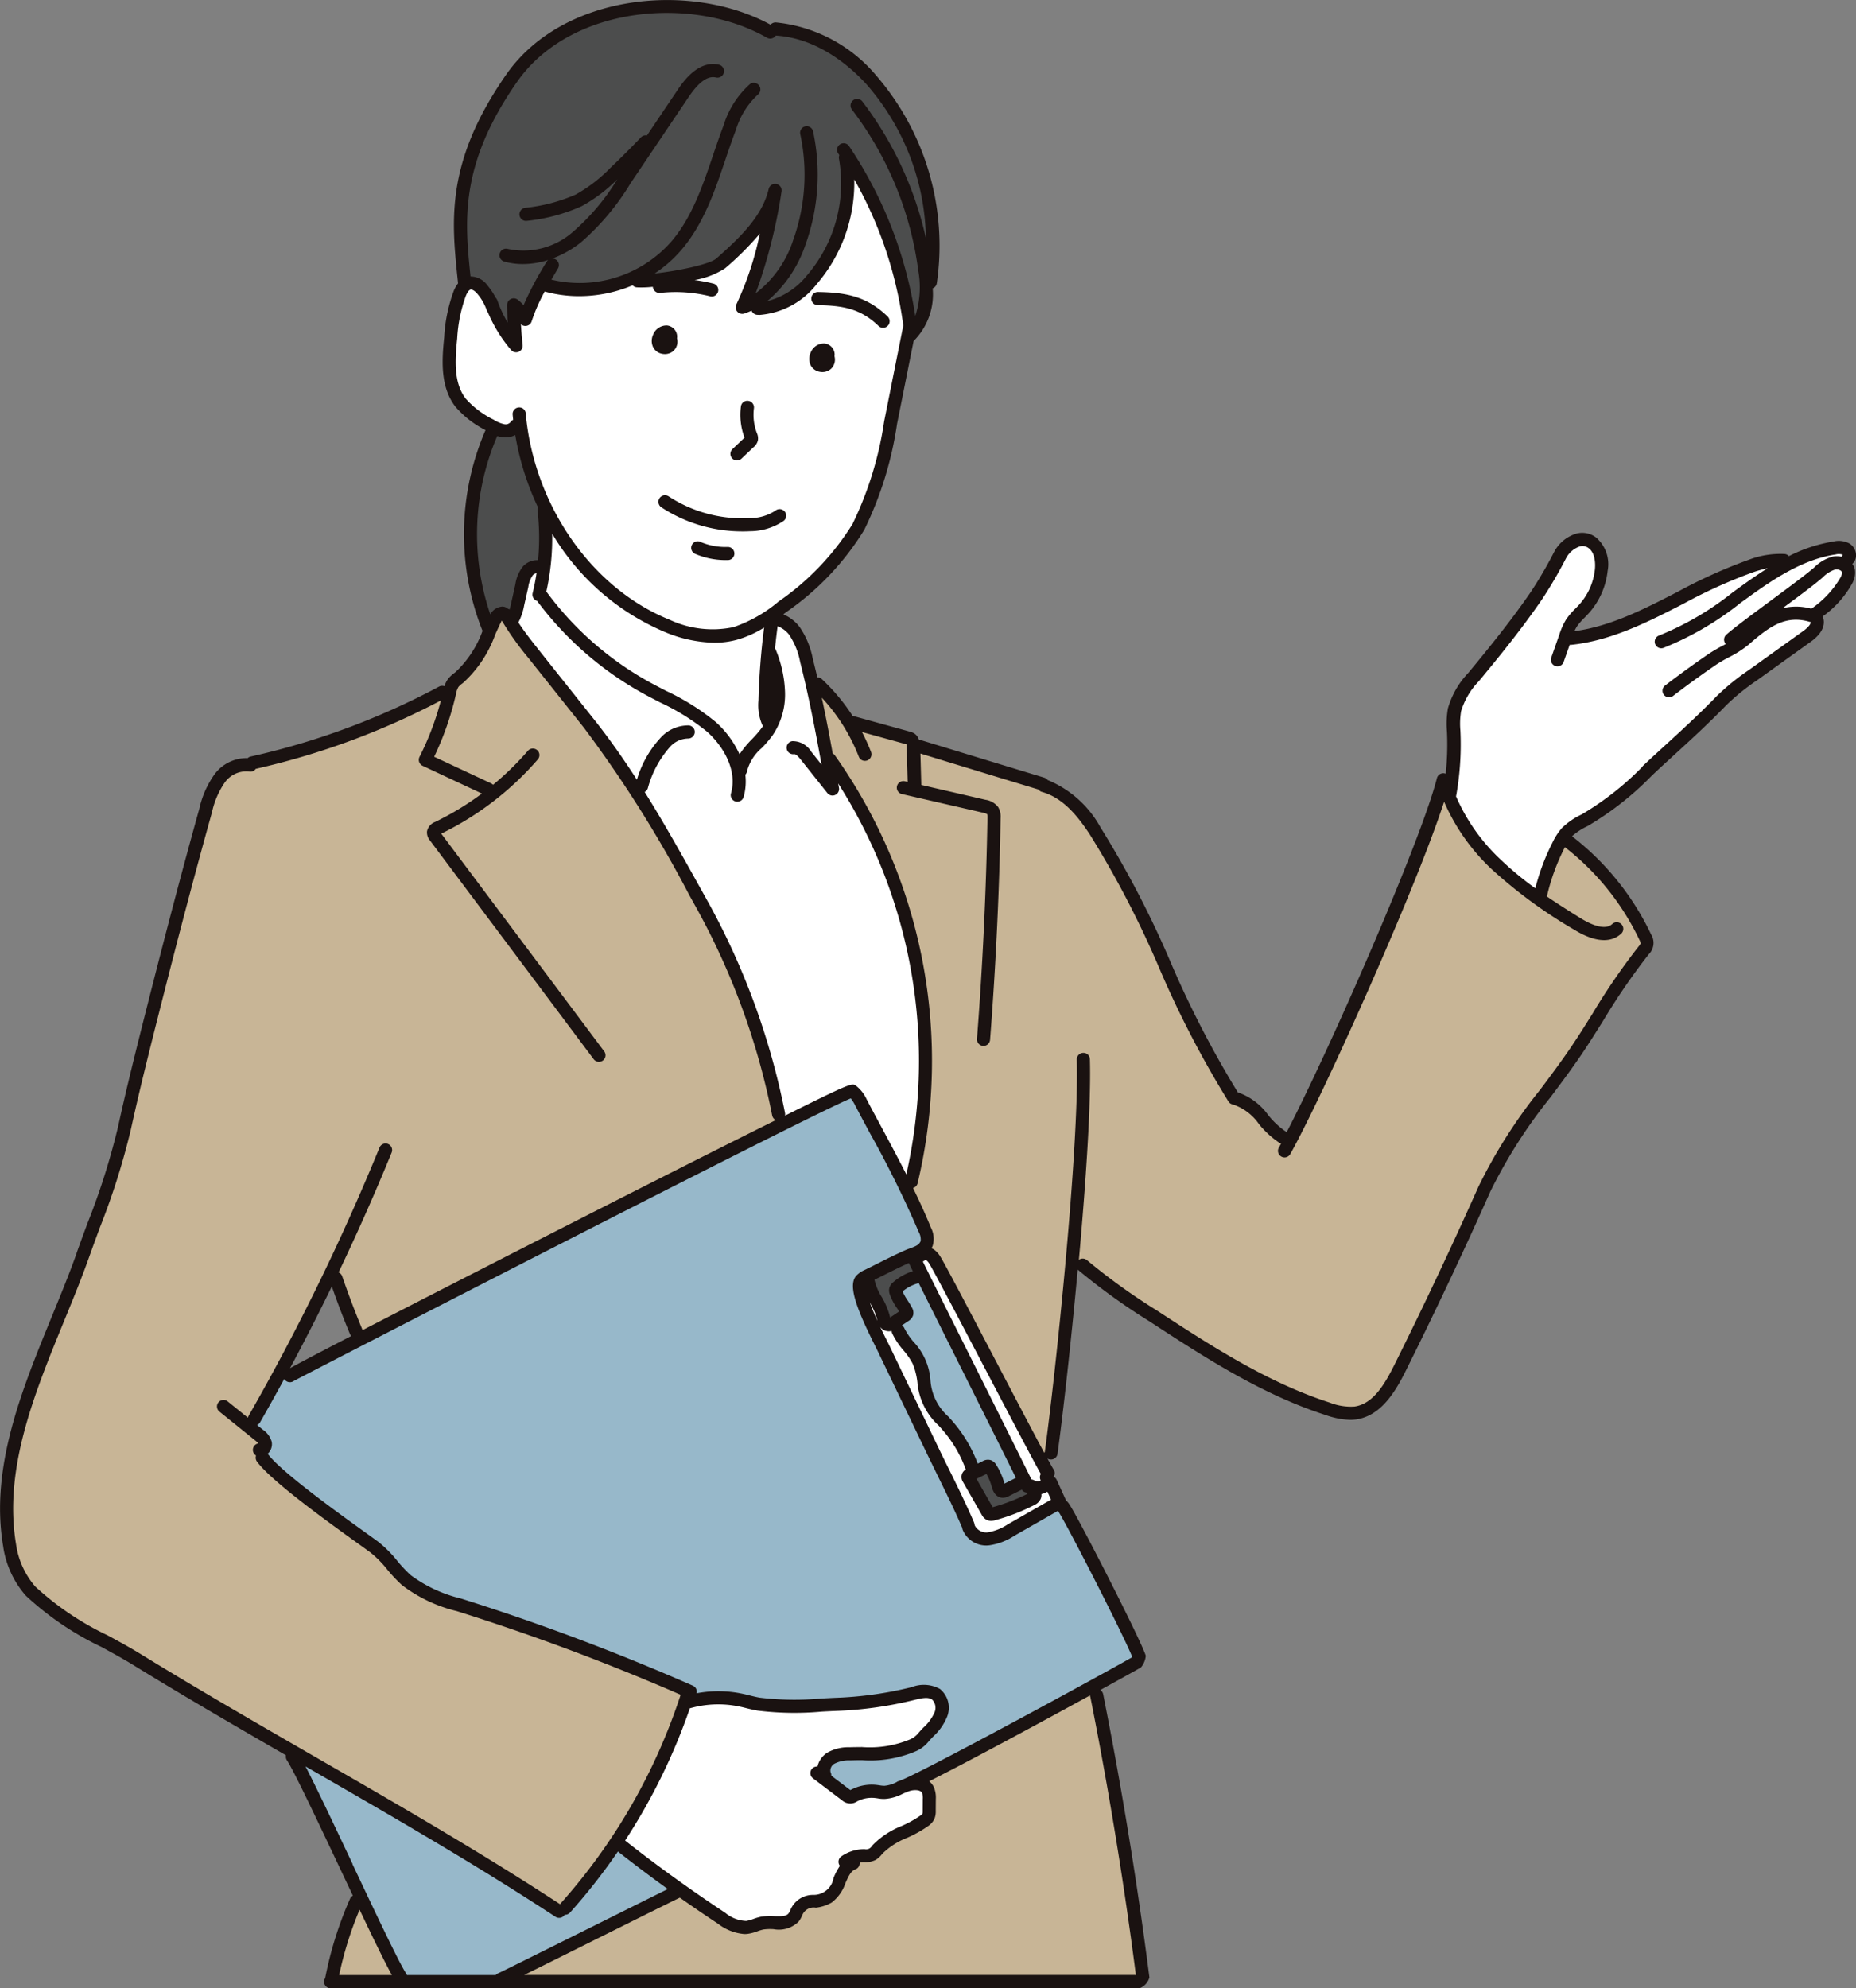 <svg xmlns="http://www.w3.org/2000/svg" xmlns:xlink="http://www.w3.org/1999/xlink" width="153.67" height="164.569" viewBox="0 0 153.67 164.569"><rect x="0" y="0" width="153.67" height="164.569" fill="#808080" stroke="none"/><defs><clipPath id="a"><rect width="153.67" height="164.569" fill="none"/></clipPath></defs><g clip-path="url(#a)"><path d="M132.634,58.655a.436.436,0,0,0,.373-.211.829.829,0,0,1,.588-.427.33.33,0,0,1,.208.08.436.436,0,0,0,.178.089.481.481,0,0,0,.242.065.424.424,0,0,0,.152-.027.442.442,0,0,0,.271-.273c.06-.2.108-.413.154-.622l.337-1.516a2.661,2.661,0,0,1,.536-1.278,1.161,1.161,0,0,1,.778-.364l.105,0a.463.463,0,0,0,.465-.391,19.976,19.976,0,0,0-.041-4.2.161.161,0,0,1,.015-.051.434.434,0,0,0-.007-.355,22.357,22.357,0,0,1-1.855-5.887.436.436,0,0,0-.238-.319.443.443,0,0,0-.191-.044.433.433,0,0,0-.206.052,1.323,1.323,0,0,1-.615.156,1.391,1.391,0,0,1-.179-.012,1.882,1.882,0,0,1-.351-.088.434.434,0,0,0-.538.239,21.146,21.146,0,0,0-.591,15.082.437.437,0,0,0,.366.292l.046,0" transform="translate(-92.039 -7.372)" fill="#4c4d4d"/><path d="M125.045,71.939a.436.436,0,0,0,.369-.205,7.713,7.713,0,0,1,.985-1.2,9.634,9.634,0,0,0,.826-.961c.035-.047.066-.1.1-.147l.028-.046a.437.437,0,0,0-.028-.509,3.7,3.7,0,0,1-.277-1.826,59.559,59.559,0,0,1,.469-5.985.434.434,0,0,0-.431-.49.431.431,0,0,0-.227.065,8.321,8.321,0,0,1-2.154.969,6.7,6.7,0,0,1-1.748.223,10.7,10.7,0,0,1-3.966-.866A19.471,19.471,0,0,1,109.9,53a.437.437,0,0,0-.37-.207.413.413,0,0,0-.122.018.435.435,0,0,0-.313.425,20.179,20.179,0,0,1-.474,4.693.435.435,0,0,0,.075.351,26.976,26.976,0,0,0,8.581,7.569c.487.27.983.525,1.479.782a19.242,19.242,0,0,1,4.011,2.507,7.517,7.517,0,0,1,1.877,2.54.436.436,0,0,0,.368.259h.03" transform="translate(-63.812 -9.065)" fill="#fff"/><path d="M96.247,27.272a.43.43,0,0,0,.124-.018.435.435,0,0,0,.31-.438q-.036-.726-.041-1.447a.108.108,0,0,1,.061-.1.337.337,0,0,1,.056-.007.089.089,0,0,1,.06.019,3.643,3.643,0,0,1,.426.4.433.433,0,0,0,.322.142.452.452,0,0,0,.075-.006.436.436,0,0,0,.327-.263,27.608,27.608,0,0,1,1.882-3.535.108.108,0,0,1,.149-.037.109.109,0,0,1,.038.149c-.183.306-.366.615-.547.925a.434.434,0,0,0,.271.64,10.032,10.032,0,0,0,2.425.294,10.578,10.578,0,0,0,7.84-3.476c1.828-2.07,2.744-4.772,3.63-7.384.281-.827.569-1.676.881-2.493a7.122,7.122,0,0,1,2.037-3.206.109.109,0,0,1,.066-.022.106.106,0,0,1,.086.041.11.11,0,0,1-.019.153,6.935,6.935,0,0,0-1.967,3.112c-.314.822-.614,1.705-.878,2.485-.893,2.633-1.816,5.357-3.673,7.458a10.183,10.183,0,0,1-2.02,1.747.435.435,0,0,0,.239.8l.046,0c1.361-.142,4.6-.68,5.356-1.348,2.037-1.8,3.911-3.606,4.466-5.968a.109.109,0,0,1,.106-.084c.08.014.118.07.107.128a42.972,42.972,0,0,1-2.115,8.316.435.435,0,0,0,.648.522,9.577,9.577,0,0,0,3.274-4.631,16.431,16.431,0,0,0,.6-8.989.11.11,0,0,1,.084-.13h.007a.112.112,0,0,1,.122.084,16.652,16.652,0,0,1-.605,9.108,10.126,10.126,0,0,1-3.025,4.493.435.435,0,0,0,.266.779.422.422,0,0,0,.079-.007,6.607,6.607,0,0,0,3.529-2.264A12.119,12.119,0,0,0,124.1,13.192a.143.143,0,0,1,.013-.055.436.436,0,0,0-.045-.393s-.094-.152-.119-.188a.108.108,0,0,1,.029-.151.107.107,0,0,1,.06-.019.108.108,0,0,1,.09.048,34.213,34.213,0,0,1,5.426,13.913.434.434,0,0,0,.38.368l.05,0a.435.435,0,0,0,.4-.274,8,8,0,0,0,.282-3.949,28.428,28.428,0,0,0-5.583-13.566.108.108,0,0,1,.021-.152.111.111,0,0,1,.065-.022.108.108,0,0,1,.087.043,28.906,28.906,0,0,1,5.183,11.152.435.435,0,0,0,.424.341.4.4,0,0,0,.055,0,.433.433,0,0,0,.38-.445,20.189,20.189,0,0,0-5.034-13.027c-1.334-1.462-4.123-3.948-7.812-4.173h-.027a.434.434,0,0,0-.364.2.111.111,0,0,1-.093.052A17.552,17.552,0,0,0,109.419.763c-5.41,0-10.18,2.208-12.759,5.906-4.889,7.01-4.4,11.767-3.926,16.366a.46.46,0,0,0,.437.414h.02a1.409,1.409,0,0,1,1.071.611,4.969,4.969,0,0,1,.6.912.437.437,0,0,0,.088.118,12.9,12.9,0,0,0,.924,1.966.435.435,0,0,0,.375.215" transform="translate(-54.211 -0.131)" fill="#4c4d4d"/><path d="M116.545,55.538a6.453,6.453,0,0,0,1.692-.217,11.759,11.759,0,0,0,3.881-2.192,22.027,22.027,0,0,0,6.28-6.611,29.278,29.278,0,0,0,2.64-8.568L132.626,30a.455.455,0,0,0,0-.161c0-.012-.006-.027-.01-.041a34.023,34.023,0,0,0-4.107-12.147.435.435,0,0,0-.813.224,12.475,12.475,0,0,1-2.992,8.341,6.244,6.244,0,0,1-4.379,2.407q-.1,0-.194,0a.107.107,0,0,1-.1-.07.437.437,0,0,0-.242-.247.431.431,0,0,0-.345.007,5.878,5.878,0,0,1-.555.224h-.028a.105.105,0,0,1-.089-.032.107.107,0,0,1-.016-.119,26.408,26.408,0,0,0,1.978-5.955.434.434,0,0,0-.234-.486.427.427,0,0,0-.19-.044.433.433,0,0,0-.337.161,24.3,24.3,0,0,1-2.834,2.821c-.9.791-5.054,1.473-6.716,1.473-.1,0-.188,0-.263-.008a.105.105,0,0,1-.067-.036.431.431,0,0,0-.485-.1,11.021,11.021,0,0,1-4.254.871,10.2,10.2,0,0,1-2.724-.366.436.436,0,0,0-.514.209,14.6,14.6,0,0,0-1.115,2.552.11.11,0,0,1-.1.075.125.125,0,0,1-.081-.028.434.434,0,0,0-.48-.074.434.434,0,0,0-.248.417c.032.583.08,1.17.142,1.744a.109.109,0,0,1-.065.111l-.042,0a.1.1,0,0,1-.083-.031,11.507,11.507,0,0,1-1.823-2.974.414.414,0,0,0-.08-.125,4.954,4.954,0,0,0-.861-1.525,1.313,1.313,0,0,0-.877-.535.831.831,0,0,0-.1.008c-.295.053-.532.3-.73.769a12.473,12.473,0,0,0-.751,3.663c-.2,1.97-.295,3.853.781,5.27A7.734,7.734,0,0,0,98.049,38.1a3.029,3.029,0,0,0,1.049.434,1.241,1.241,0,0,0,.156.011.891.891,0,0,0,.773-.369.128.128,0,0,1,.052-.034.434.434,0,0,0,.255-.445c-.007-.067-.017-.134-.026-.2s-.021-.151-.027-.227a.109.109,0,0,1,.1-.118.108.108,0,0,1,.118.1c.7,7.774,5.587,14.782,12.166,17.438a10.473,10.473,0,0,0,3.883.851" transform="translate(-57.404 -2.993)" fill="#fff"/><path d="M125.733,107.375a.435.435,0,0,0,.371-.334,42.946,42.946,0,0,0-5.7-32.677.434.434,0,0,0-.366-.2.434.434,0,0,0-.427.511l.064.357a.109.109,0,0,1-.062.118.288.288,0,0,1-.043,0,.1.1,0,0,1-.087-.035l-2.2-2.765c-.346-.433-.609-.62-.88-.62-.019,0-.076,0-.079,0a.109.109,0,0,1-.121-.091.12.12,0,0,1,.091-.123.741.741,0,0,1,.118-.009c.48,0,.856.472,1.037.7l.868,1.089a.435.435,0,0,0,.768-.349c-.494-2.733-1.052-5.66-1.782-8.54a6.314,6.314,0,0,0-.965-2.366,2.635,2.635,0,0,0-1.17-.876.443.443,0,0,0-.146-.026.436.436,0,0,0-.431.379q-.124.933-.219,1.872a.439.439,0,0,0,.07.283s.019.027.029.04a9.52,9.52,0,0,1,.725,3.35,5.605,5.605,0,0,1-.965,3.312,10.147,10.147,0,0,1-.837.974,4.133,4.133,0,0,0-1.334,2.149.12.12,0,0,1-.034.057.432.432,0,0,0-.115.349,4.3,4.3,0,0,1-.128,1.682.107.107,0,0,1-.1.08c-.066-.014-.085-.037-.1-.055a.109.109,0,0,1-.01-.083c.616-2.174-.756-4.349-2.119-5.552a18.83,18.83,0,0,0-3.963-2.474c-.5-.259-1-.517-1.489-.789a27.189,27.189,0,0,1-8.547-7.5.432.432,0,0,0-.222-.156.106.106,0,0,1-.076-.124c.132-.545.242-1.109.329-1.676a.435.435,0,0,0-.43-.5l-.042,0a.933.933,0,0,0-.581.287,2.5,2.5,0,0,0-.482,1.177l-.337,1.516a4.552,4.552,0,0,1-.437,1.3.435.435,0,0,0,.013.454c.537.821,1.144,1.585,1.732,2.323l4.566,5.741c1.167,1.469,2.32,3.089,3.523,4.956a.438.438,0,0,0,.366.2l.049,0a.437.437,0,0,0,.36-.286,8.356,8.356,0,0,1,1.946-3.414,2.734,2.734,0,0,1,1.8-.8c.033,0,.067,0,.1,0a.109.109,0,0,1-.014.217l-.1,0a2.571,2.571,0,0,0-1.636.74,8.8,8.8,0,0,0-2.012,3.669.106.106,0,0,1-.057.059.434.434,0,0,0-.169.617c1.708,2.732,3.336,5.659,4.645,8.01l.472.848a59.875,59.875,0,0,1,6.455,17.571.47.47,0,0,0,.161.453.486.486,0,0,0,.292.1.372.372,0,0,0,.167-.038,43.318,43.318,0,0,1,5.429-2.527,2.775,2.775,0,0,1,.76,1.011c.4.754.8,1.51,1.21,2.27.657,1.223,1.38,2.57,2.061,3.913a.434.434,0,0,0,.387.238.373.373,0,0,0,.053,0" transform="translate(-50.641 -9.748)" fill="#fff"/><path d="M3.694,60.5a.436.436,0,0,0,.27-.094,8.439,8.439,0,0,0,2.554-2.756,1.164,1.164,0,0,0,.146-.688.65.65,0,0,0-.295-.42,1.07,1.07,0,0,0-.585-.171,1.036,1.036,0,0,0-.192.018,2.844,2.844,0,0,0-1.239.756c-.614.538-1.912,1.505-3.3,2.533a.435.435,0,0,0,.258.784.469.469,0,0,0,.106-.012,4.069,4.069,0,0,1,.994-.123,4.562,4.562,0,0,1,1.172.159.458.458,0,0,0,.111.014" transform="translate(146.268 -9.68)" fill="#fff"/><path d="M7.814,83.238a.429.429,0,0,0,.147-.026.436.436,0,0,0,.274-.3,17.906,17.906,0,0,1,1.4-3.726,4.754,4.754,0,0,1,.7-1.073,5.424,5.424,0,0,1,1.519-1.038,24.655,24.655,0,0,0,5.16-4.053c.337-.317.673-.632,1.009-.94l.721-.66c1.479-1.351,3-2.745,4.409-4.2a18.9,18.9,0,0,1,2.631-2.139l4.485-3.215c.368-.263.806-.665.805-1.085a.434.434,0,0,0-.3-.414,4.445,4.445,0,0,0-1.36-.224c-1.6,0-2.848.982-4.2,2.168a8.41,8.41,0,0,1-1.565,1,12.311,12.311,0,0,0-1.09.636c-1.209.827-2.419,1.7-3.594,2.609a.11.11,0,0,1-.066.022.109.109,0,0,1-.066-.2c1.178-.906,2.39-1.786,3.6-2.616a12.039,12.039,0,0,1,1.109-.647l.27-.147a.435.435,0,0,0,.126-.661l-.022-.025a.1.1,0,0,1-.019-.069.1.1,0,0,1,.036-.074c.661-.581,2.088-1.637,3.6-2.755l.045-.032c1.454-1.076,2.959-2.188,3.623-2.77a3,3,0,0,1,1.339-.807,1.142,1.142,0,0,1,.219-.02,1.393,1.393,0,0,1,.326.04.474.474,0,0,0,.1.012.435.435,0,0,0,.4-.271.491.491,0,0,0,.077-.557.441.441,0,0,0-.14-.147.9.9,0,0,0-.5-.124,2.713,2.713,0,0,0-.393.035c-2.781.419-5.222,2.038-7.291,3.522l-.769.556A24.875,24.875,0,0,1,18.281,62.5h-.023a.108.108,0,0,1-.115-.069.1.1,0,0,1,0-.083.109.109,0,0,1,.062-.055,24.7,24.7,0,0,0,6.225-3.647l.774-.558c.779-.558,1.441-1.006,2.086-1.408a.435.435,0,0,0-.23-.8.417.417,0,0,0-.084.008,10.206,10.206,0,0,0-1.25.341,41.91,41.91,0,0,0-5.834,2.631c-2.891,1.486-5.875,3.019-9.143,3.365a.259.259,0,0,0-.043-.007.335.335,0,0,0-.05,0,.436.436,0,0,0-.41.291l-.5,1.423a.11.11,0,0,1-.1.073c-.071-.018-.089-.044-.1-.062a.109.109,0,0,1,0-.083l.661-1.882a5.484,5.484,0,0,1,.525-1.184,5.49,5.49,0,0,1,.713-.835c.135-.137.245-.252.351-.369a5.6,5.6,0,0,0,1.383-3.118,2.411,2.411,0,0,0-.7-2.173,1.265,1.265,0,0,0-.758-.257,1.338,1.338,0,0,0-.3.035A2.441,2.441,0,0,0,9.965,55.29a35.254,35.254,0,0,1-1.973,3.374C6.34,61.073,4.442,63.4,2.794,65.39A6.461,6.461,0,0,0,1.24,68.055a6.716,6.716,0,0,0-.068,1.7L1.183,70a23.545,23.545,0,0,1-.345,5.014l-.012.039a.434.434,0,0,0,.018.278,16.031,16.031,0,0,0,3.8,5.408,27.242,27.242,0,0,0,2.918,2.412.432.432,0,0,0,.255.083" transform="translate(119.286 -9.279)" fill="#fff"/><path d="M39.91,132.594a.412.412,0,0,0,.109-.014.435.435,0,0,0,.326-.428c0-.011,0-.036,0-.056.892-6.486,2.86-25.289,2.649-32.523a.11.11,0,0,1,.105-.113.107.107,0,0,1,.112.106c.117,4-.431,11.216-.911,16.561a.434.434,0,0,0,.692.388.123.123,0,0,1,.073-.025.083.083,0,0,1,.058.022,51.432,51.432,0,0,0,5.81,4.185c4.532,2.955,9.215,6.006,14.452,7.693a6.059,6.059,0,0,0,1.818.366,3.115,3.115,0,0,0,.4-.027c1.7-.234,2.734-1.879,3.6-3.621,2.434-4.879,4.792-9.873,7.008-14.844a42.351,42.351,0,0,1,5.075-7.959c.968-1.295,1.969-2.631,2.873-4.007.5-.756.984-1.532,1.472-2.31a53.817,53.817,0,0,1,3.787-5.516.71.71,0,0,0,.109-.981,21.725,21.725,0,0,0-6.3-7.828.432.432,0,0,0-.266-.091.4.4,0,0,0-.094.011.431.431,0,0,0-.292.224l-.043.076a17.681,17.681,0,0,0-1.464,4,.446.446,0,0,0,.142.542c1.014.693,2.049,1.343,2.838,1.831a4.541,4.541,0,0,0,2.142.777,1.407,1.407,0,0,0,.989-.359.1.1,0,0,1,.073-.029.107.107,0,0,1,.08.035.114.114,0,0,1,.029.079.108.108,0,0,1-.035.075,1.607,1.607,0,0,1-1.127.419,4.534,4.534,0,0,1-2.265-.813A39.368,39.368,0,0,1,77.2,83.5a16.317,16.317,0,0,1-3.837-5.439.434.434,0,0,0-.4-.268h-.017a.435.435,0,0,0-.4.3c-2.343,7.214-10.018,24.309-12.7,29.087a.107.107,0,0,1-.1.055.1.1,0,0,1-.052-.014.109.109,0,0,1-.042-.147l.2-.36a.435.435,0,0,0-.3-.635,6.909,6.909,0,0,1-1.609-1.474,4.63,4.63,0,0,0-2.212-1.687l-.021-.019a.455.455,0,0,0-.154-.043.1.1,0,0,1-.083-.045,82.606,82.606,0,0,1-5.708-11.006A81.439,81.439,0,0,0,44.005,80.72C42.992,79.179,41.7,77.532,39.78,77a.121.121,0,0,1-.049-.042.431.431,0,0,0-.215-.147q-4.894-1.481-9.785-2.978a.436.436,0,0,0-.391.07.436.436,0,0,0-.171.358l.072,2.6a.435.435,0,0,0,.337.412l5.343,1.233a1.214,1.214,0,0,1,.779.418,1.176,1.176,0,0,1,.131.68c-.107,6.085-.4,12.247-.871,18.314a.108.108,0,0,1-.108.1.111.111,0,0,1-.083-.038.1.1,0,0,1-.026-.079c.47-6.065.764-12.222.87-18.3a.943.943,0,0,0-.1-.557c-.113-.174-.315-.248-.646-.325l-6.646-1.534a.109.109,0,0,1,.025-.215l.233.051a.434.434,0,0,0,.533-.436l-.083-2.968c0-.087-.007-.145-.012-.184a.435.435,0,0,0-.318-.367l-3.688-1.017a.424.424,0,0,0-.115-.016.435.435,0,0,0-.386.636,15.675,15.675,0,0,1,.726,1.6.1.1,0,0,1,0,.083.106.106,0,0,1-.06.057.18.18,0,0,1-.029,0,.106.106,0,0,1-.113-.064,15.8,15.8,0,0,0-3.154-5.023.435.435,0,0,0-.743.388c.3,1.416.6,2.921.908,4.6a.435.435,0,0,0,.22.3,43.293,43.293,0,0,1,6.819,35.09.109.109,0,0,1-.078.075.436.436,0,0,0-.272.609c.575,1.177,1.052,2.233,1.459,3.23a1.659,1.659,0,0,1,.151,1.216,1.429,1.429,0,0,1-.066.133.457.457,0,0,0-.032.362.446.446,0,0,0,.24.264.774.774,0,0,1,.163.085,1.525,1.525,0,0,1,.373.438c.33.507,2.548,4.737,4.694,8.829l.034.065c1.391,2.651,2.966,5.655,3.871,7.343a.436.436,0,0,0,.383.229" transform="translate(46.574 -11.881)" fill="#c8b596"/><path d="M89.305,149.938a4.476,4.476,0,0,0,1.831-.717l3.452-1.971.111-.06a.436.436,0,0,0,.195-.567l-.3-.664a.431.431,0,0,0-.4-.254.434.434,0,0,0-.229.065,1.1,1.1,0,0,1-.363.142.433.433,0,0,0-.344.475.365.365,0,0,1-.023.176.582.582,0,0,1-.283.273,16.286,16.286,0,0,1-3.145,1.231.909.909,0,0,1-.274.053.39.39,0,0,1-.2-.049.58.58,0,0,1-.2-.234l-1.552-2.72c-.1-.181-.065-.271-.049-.3a.273.273,0,0,1,.122-.13.435.435,0,0,0,.189-.522,10.9,10.9,0,0,0-1.91-3.311c-.128-.152-.262-.3-.4-.449a6.813,6.813,0,0,1-1.271-1.758,6.634,6.634,0,0,1-.4-1.625,4.543,4.543,0,0,0-1.241-2.84,5.958,5.958,0,0,1-.873-1.3.481.481,0,0,0-.171-.359.486.486,0,0,0-.293-.11.31.31,0,0,0-.079.009.6.6,0,0,1-.133.017.473.473,0,0,1-.174-.033.447.447,0,0,1-.2-.152.437.437,0,0,0-.344-.168.429.429,0,0,0-.228.065.434.434,0,0,0-.164.557c.162.341.342.711.548,1.12.089.179.162.322.21.421l4.07,8.474c.282.591.572,1.18.863,1.77l.03.062c.7,1.419,1.416,2.879,2.046,4.347a.69.69,0,0,0,.038.188c.007.013.016.031.026.048a1.47,1.47,0,0,0,1.392.809c.04,0,.08,0,.12,0" transform="translate(-7.462 -22.679)" fill="#fff"/><path d="M92.384,145.158a.408.408,0,0,0,.18-.041l.953-.477a.435.435,0,0,0,.2-.581c-.8-1.62-2.535-5.091-4.231-8.48-1.5-2.99-2.933-5.865-3.813-7.638a.434.434,0,0,0-.389-.242.413.413,0,0,0-.109.014,3.846,3.846,0,0,0-1.5.766.434.434,0,0,0-.129.49,4.621,4.621,0,0,0,.461.838c.118.184.236.367.336.558a.432.432,0,0,1,.064.273.438.438,0,0,1-.214.263l-.555.371a.435.435,0,0,0,.006.727c.041.025.046.039.046.039a5.707,5.707,0,0,0,.839,1.247,6.421,6.421,0,0,1,.844,1.232,6.268,6.268,0,0,1,.446,1.715,4.831,4.831,0,0,0,1.6,3.245c.158.176.293.327.423.48a10.948,10.948,0,0,1,1.9,3.268.435.435,0,0,0,.246.253.453.453,0,0,0,.161.031.433.433,0,0,0,.192-.045l.434-.213a.533.533,0,0,1,.234-.07.285.285,0,0,1,.094.015.423.423,0,0,1,.211.193,5.147,5.147,0,0,1,.635,1.434.456.456,0,0,0,.244.292.481.481,0,0,0,.195.042" transform="translate(-9.197 -21.927)" fill="#97b8ca"/><path d="M84.085,150.39a.443.443,0,0,0,.13-.02,16.82,16.82,0,0,0,2.945-1.135.436.436,0,0,0,.165-.609l-.029-.055a.5.5,0,0,0-.351-.262.1.1,0,0,1-.075-.047.433.433,0,0,0-.559-.152l-1.083.543a.634.634,0,0,1-.277.088c-.125-.007-.364-.022-.517-.586a4.819,4.819,0,0,0-.486-1.17.436.436,0,0,0-.377-.219.444.444,0,0,0-.192.045l-.824.405a.435.435,0,0,0-.186.606l1.34,2.348a.436.436,0,0,0,.378.219" transform="translate(-1.894 -25.201)" fill="#4c4d4d"/><path d="M90.876,144.577a.924.924,0,0,0,.5-.147s.038-.028.055-.042a.436.436,0,0,0,.091-.536.106.106,0,0,1,.007-.1.436.436,0,0,0,0-.435c-.59-1.03-2.608-4.879-4.561-8.6l-.026-.049c-2.132-4.064-4.336-8.266-4.656-8.759a1.378,1.378,0,0,0-.321-.384.611.611,0,0,0-.358-.11.626.626,0,0,0-.389.13.467.467,0,0,0-.243.253.441.441,0,0,0,0,.34c.644,1.317,2.762,5.553,4.465,8.957,2.045,4.088,3.967,7.932,4.534,9.1a.436.436,0,0,0,.355.244,1.115,1.115,0,0,0,.536.147" transform="translate(-4.971 -21.534)" fill="#fff"/><path d="M98.357,132.025a.426.426,0,0,0,.149-.026.434.434,0,0,0,.27-.524c-.017-.064-.033-.126-.046-.182a5.666,5.666,0,0,0-.607-1.4.478.478,0,0,0-.411-.247.4.4,0,0,0-.162.034.414.414,0,0,0-.243.522c.162.441.381.968.654,1.565a.434.434,0,0,0,.4.254" transform="translate(-25.701 -22.262)" fill="#fff"/><path d="M95.458,131.061a.434.434,0,0,0,.23-.066l-.23-.369.231.369.757-.505a.435.435,0,0,0,.131-.585c-.06-.1-.122-.2-.185-.294a4.29,4.29,0,0,1-.551-1.051.488.488,0,0,1-.017-.294.51.51,0,0,1,.158-.215,4.034,4.034,0,0,1,1.493-.838.435.435,0,0,0,.261-.607c-.159-.321-.269-.549-.329-.674a.434.434,0,0,0-.571-.211c-.7.311-1.39.656-2.1,1.012l-.757.375a.436.436,0,0,0-.236.459,4.935,4.935,0,0,0,.622,1.543A5.909,5.909,0,0,1,95,130.594c.009.041.022.094.036.145a.434.434,0,0,0,.261.292.424.424,0,0,0,.159.031" transform="translate(-21.754 -21.581)" fill="#4c4d4d"/><path d="M121.387,167.359a.394.394,0,0,0,.167-.035c.037-.017.089-.043.142-.07a3.245,3.245,0,0,1,1.447-.338,3.16,3.16,0,0,1,.319.016c.087.009.174.022.261.035s.2.022.294.03l.18.015a3.113,3.113,0,0,0,1.207-.355.538.538,0,0,0,.06-.034c.081-.034.152-.058.238-.091l.087-.036c2.459-1.012,17.142-9.034,19.148-10.193a.434.434,0,0,0,.188-.533c-.7-1.814-5.51-11.181-6.17-12.144a.484.484,0,0,0-.408-.236.39.39,0,0,0-.155.031,1.8,1.8,0,0,0-.191.1l-3.452,1.971a4.774,4.774,0,0,1-1.921.745c-.049,0-.1.006-.144.006a1.663,1.663,0,0,1-1.609-1l.006-.021a.43.43,0,0,0-.044-.152.2.2,0,0,0-.016-.029c-.625-1.456-1.336-2.9-2.024-4.3-.3-.617-.6-1.228-.9-1.84,0,0-3.338-6.945-4.07-8.473-.044-.092-.11-.223-.192-.386-1.164-2.307-2.256-4.724-1.653-5.394a1.737,1.737,0,0,1,.56-.371c.331-.161.661-.326.991-.492l.118-.058c.725-.364,1.474-.741,2.231-1.073.128-.056.258-.1.388-.152a1.615,1.615,0,0,0,1.117-.847,1.463,1.463,0,0,0-.151-1.054,88.7,88.7,0,0,0-4.051-8.213c-.415-.773-.827-1.542-1.23-2.307a3.624,3.624,0,0,0-.426-.677.436.436,0,0,0-.5-.118c-4.05,1.685-45.874,23.252-46.161,23.413a.416.416,0,0,0-.045.029.107.107,0,0,1-.065.021.109.109,0,0,1-.075-.03.463.463,0,0,0-.386-.235h0a.432.432,0,0,0-.384.212c-.751,1.382-1.386,2.522-2,3.588a.1.1,0,0,1-.051.041.435.435,0,0,0-.1.736l.491.4a1.415,1.415,0,0,1,.571.744.633.633,0,0,1-.184.567.4.4,0,0,0-.033.029.436.436,0,0,0-.042.566c1.148,1.557,5.827,4.917,8.341,6.722.352.253.643.461.866.625a9.3,9.3,0,0,1,1.538,1.536,11.31,11.31,0,0,0,1.169,1.237,11.724,11.724,0,0,0,4.3,2.016l.071.022a187.026,187.026,0,0,1,19.1,7.178.1.1,0,0,1,.051.125.435.435,0,0,0,.421.545.459.459,0,0,0,.082-.007,9.253,9.253,0,0,1,1.748-.166,9.105,9.105,0,0,1,1.905.2c.19.041.378.088.566.134.3.073.581.143.875.192a15.007,15.007,0,0,0,2.462.175c.9,0,1.821-.05,2.712-.1l.1,0c.36-.02.716-.039,1.062-.054a30.911,30.911,0,0,0,6.416-.9,4.484,4.484,0,0,1,1.088-.176,1.467,1.467,0,0,1,.895.259,1.572,1.572,0,0,1,.439,1.781,4.158,4.158,0,0,1-1.076,1.515c-.171.175-.285.306-.376.412a2.369,2.369,0,0,1-.93.7,9.27,9.27,0,0,1-4.247.695c-.341,0-.679,0-1.014.017a2.935,2.935,0,0,0-1.517.348,1.065,1.065,0,0,0-.463,1.267.157.157,0,0,1,0,.054.434.434,0,0,0,.171.37l1.563,1.182a.507.507,0,0,0,.3.1" transform="translate(-50.967 -18.757)" fill="#97b8ca"/><path d="M101.8,188.49a1.534,1.534,0,0,0,.2-.013,3.182,3.182,0,0,0,.663-.181,4.006,4.006,0,0,1,.61-.176,3.239,3.239,0,0,1,.571-.042c.134,0,.267,0,.4.008s.254.007.366.007a1.4,1.4,0,0,0,1.173-.392,1.836,1.836,0,0,0,.205-.361,2.2,2.2,0,0,1,.22-.393,2.039,2.039,0,0,1,1.4-.627,2.916,2.916,0,0,0,1.07-.335,2.867,2.867,0,0,0,.9-1.324,5.142,5.142,0,0,1,.485-.926.434.434,0,0,0-.012-.524l-.013-.017a.108.108,0,0,1-.01-.067.1.1,0,0,1,.045-.07,2.9,2.9,0,0,1,1.507-.516l.171-.006a1.3,1.3,0,0,0,.613-.11,1.288,1.288,0,0,0,.326-.306l.072-.084a6.608,6.608,0,0,1,2.24-1.458,9.42,9.42,0,0,0,1.637-.91.862.862,0,0,0,.307-.331.994.994,0,0,0,.054-.4l.006-.972a1.627,1.627,0,0,0-.1-.708,1,1,0,0,0-.955-.48,2.034,2.034,0,0,0-.661.113c-.191.067-.38.152-.568.237a3.317,3.317,0,0,1-1.323.386l-.083,0a2.028,2.028,0,0,1-.323-.033l-.1-.016c-.083-.012-.167-.024-.253-.033a2.779,2.779,0,0,0-.3-.016,3.073,3.073,0,0,0-1.372.331.955.955,0,0,1-.418.135.528.528,0,0,1-.107-.012.781.781,0,0,1-.282-.153l-2.411-1.825a.11.11,0,0,1-.022-.153.1.1,0,0,1,.081-.033.288.288,0,0,0,.038,0,.449.449,0,0,0,.438-.342,1.466,1.466,0,0,1,.611-.88,3.15,3.15,0,0,1,1.63-.383c.336-.011.675-.013,1.016-.016a9,9,0,0,0,4.152-.671,2.189,2.189,0,0,0,.857-.645c.1-.114.216-.249.393-.431a4,4,0,0,0,1.025-1.432,1.386,1.386,0,0,0-.361-1.536,1.269,1.269,0,0,0-.762-.218,4.363,4.363,0,0,0-1.039.171,31.184,31.184,0,0,1-6.462.9c-.348.014-.707.034-1.071.053l-.08,0c-.9.049-1.827.1-2.731.1a15.259,15.259,0,0,1-2.5-.178c-.3-.05-.591-.122-.876-.192-.2-.051-.388-.1-.573-.136a8.9,8.9,0,0,0-1.863-.2,9.009,9.009,0,0,0-2.486.35.435.435,0,0,0-.292.277,49.147,49.147,0,0,1-5.314,10.844.435.435,0,0,0,.109.59l.017.012c2.664,2.1,5.449,4.1,8.279,5.972a3.525,3.525,0,0,0,1.836.758" transform="translate(-40.165 -29.046)" fill="#fff"/><path d="M122.527,192.918a.435.435,0,0,0,.432-.49c-1-7.713-2.265-15.465-3.771-23.04l0-.052a.435.435,0,0,0-.644-.381c-2.149,1.178-9.465,5.171-13.324,7.107a.434.434,0,0,0-.075.729.945.945,0,0,1,.271.33,1.811,1.811,0,0,1,.123.8l-.006.972a1.216,1.216,0,0,1-.072.482,1.083,1.083,0,0,1-.376.42,9.721,9.721,0,0,1-1.671.932,6.366,6.366,0,0,0-2.175,1.41l-.064.074a1.516,1.516,0,0,1-.389.359,1.48,1.48,0,0,1-.716.137l-.156.006a2.635,2.635,0,0,0-.33.04.434.434,0,0,0-.356.469.1.1,0,0,1-.062.111c-.556.2-.807.768-1.072,1.369a3.04,3.04,0,0,1-.977,1.421,3.074,3.074,0,0,1-1.15.366,1.886,1.886,0,0,0-1.261.545,1.94,1.94,0,0,0-.195.348,2,2,0,0,1-.235.409,1.54,1.54,0,0,1-1.341.475c-.128,0-.253,0-.374-.007s-.263-.01-.389-.01a3.07,3.07,0,0,0-.535.04,3.79,3.79,0,0,0-.577.168,3.372,3.372,0,0,1-.712.191,1.855,1.855,0,0,1-.224.013,3.744,3.744,0,0,1-1.958-.793c-.943-.623-1.938-1.3-3.131-2.144a.434.434,0,0,0-.439-.036c-.867.417-4.377,2.166-7.2,3.572-2.429,1.21-4.392,2.188-5.7,2.834a.435.435,0,0,0,.193.824Z" transform="translate(-28.482 -29.002)" fill="#c8b596"/><path d="M150.618,196.6a.434.434,0,0,0,.379-.647c-.6-1.08-1.737-3.441-2.658-5.376a.433.433,0,0,0-.393-.248h-.01a.434.434,0,0,0-.391.266,30.086,30.086,0,0,0-1.71,5.481.437.437,0,0,0,.089.364.431.431,0,0,0,.337.161Z" transform="translate(-118.171 -32.68)" fill="#c8b596"/><path d="M134.446,194.136a.433.433,0,0,0,.329-.151c.319-.152,3.559-1.765,7.444-3.7,3.143-1.566,5.5-2.74,6.662-3.31a.435.435,0,0,0,.062-.743c-1.4-1.006-2.781-2.048-4.116-3.1a.432.432,0,0,0-.268-.093.446.446,0,0,0-.066,0,.434.434,0,0,0-.292.184,48.732,48.732,0,0,1-3.929,5.01.112.112,0,0,1-.059.034l-.065,0a.432.432,0,0,0-.368.2.16.16,0,0,0-.016.027.113.113,0,0,1-.079.034.1.1,0,0,1-.059-.018c-6.543-4.289-13.435-8.261-20.1-12.1l-.625-.36a.433.433,0,0,0-.216-.057.434.434,0,0,0-.387.635c.884,1.695,2.345,4.789,3.891,8.065,1.9,4.031,3.873,8.2,4.475,9.11a.471.471,0,0,0,.419.331Z" transform="translate(-93.4 -30.219)" fill="#97b8ca"/><path d="M153.162,168.606a.433.433,0,0,0,.348-.174l.021-.031a48.992,48.992,0,0,0,10.027-17.43.435.435,0,0,0-.239-.533,186.929,186.929,0,0,0-18.5-6.92l-.074-.023a8.859,8.859,0,0,1-5.564-3.319,9.028,9.028,0,0,0-1.5-1.5l-.853-.614c-2.535-1.82-7.248-5.2-8.409-6.788a.11.11,0,0,1-.006-.1.434.434,0,0,0-.186-.519.1.1,0,0,1-.053-.116.108.108,0,0,1,.084-.075.435.435,0,0,0,.274-.682,2.049,2.049,0,0,0-.379-.367l-2.92-2.352a.109.109,0,0,1-.016-.153.106.106,0,0,1,.084-.041.11.11,0,0,1,.069.024l1.682,1.357a.434.434,0,0,0,.273.1.427.427,0,0,0,.147-.026.433.433,0,0,0,.279-.321,191.371,191.371,0,0,0,10.866-22.283.108.108,0,0,1,.1-.069c.077.023.094.049.1.067a.1.1,0,0,1,0,.083c-1.329,3.249-2.806,6.578-4.392,9.9a.435.435,0,0,0,.224.589.106.106,0,0,1,.063.06c.506,1.478,1.044,2.9,1.646,4.353l.008.053a.434.434,0,0,0,.236.311.444.444,0,0,0,.191.045.434.434,0,0,0,.2-.05c6.553-3.383,15.956-8.167,17.007-8.7,4.441-2.259,10.809-5.488,15.926-8.043l1.3-.647a.436.436,0,0,0-.01-.784.108.108,0,0,1-.063-.072A59.634,59.634,0,0,0,164.721,85.3l-.472-.848a101.241,101.241,0,0,0-8.779-13.938L150.9,64.773a24.549,24.549,0,0,1-2.177-3.057.447.447,0,0,0-.2-.182c-.018-.007-.037-.014-.057-.02a.433.433,0,0,0-.469.148.693.693,0,0,0-.08.127c-.181.364-.354.745-.526,1.126a9.624,9.624,0,0,1-2.5,3.8l-.1.077a1.988,1.988,0,0,0-.4.367,2.064,2.064,0,0,0-.287.784,24.221,24.221,0,0,1-1.764,5.071.435.435,0,0,0,.208.581l4.709,2.2a.506.506,0,0,0,.355.148.405.405,0,0,0,.263-.09,24.293,24.293,0,0,0,2.956-2.877.108.108,0,0,1,.165.141,24.6,24.6,0,0,1-7.87,6.049.436.436,0,0,0-.158.653L156.47,97.841a.108.108,0,0,1-.022.152.109.109,0,0,1-.152-.022l-13.548-18.1a.64.64,0,0,1-.17-.441c.027-.222.231-.35.427-.445a24.113,24.113,0,0,0,3.939-2.4.434.434,0,0,0-.075-.741l-4.905-2.3a.108.108,0,0,1-.051-.147A24.021,24.021,0,0,0,143.7,68.65a.435.435,0,0,0-.421-.545.439.439,0,0,0-.2.05,62.066,62.066,0,0,1-15.207,5.617.44.44,0,0,0-.262.179.112.112,0,0,1-.088.047,2.156,2.156,0,0,0-.408-.042,2.78,2.78,0,0,0-2.054,1.1,7.3,7.3,0,0,0-1.14,2.622c-1.346,4.826-2.752,10.153-4.426,16.763-.818,3.227-1.609,6.384-2.3,9.535a58.934,58.934,0,0,1-2.545,8.039c-.312.842-.612,1.656-.908,2.486-.6,1.695-1.3,3.393-2.032,5.188-2.506,6.121-5.086,12.419-4.025,18.735a7.23,7.23,0,0,0,1.709,3.754,24.312,24.312,0,0,0,6.1,4.12c.893.485,1.816.987,2.635,1.492,4.015,2.471,8.14,4.869,11.69,6.922q1.6.924,3.2,1.846c6.577,3.791,13.379,7.711,19.9,11.975a.431.431,0,0,0,.238.071" transform="translate(-106.793 -10.559)" fill="#c8b596"/><path d="M103.341,34.321a.937.937,0,0,1,.8.692.852.852,0,0,1,.017.364,1.215,1.215,0,0,1,.032.174,1.037,1.037,0,0,1-.328.875,1.059,1.059,0,0,1-.707.261,1.145,1.145,0,0,1-.2-.017,1.053,1.053,0,0,1-.759-.528,1.216,1.216,0,0,1-.02-1.044,1.186,1.186,0,0,1,1.165-.777" transform="translate(-35.065 -5.892)" fill="#1a1211"/><path d="M118.894,34.891a1.219,1.219,0,0,1-.2-.017,1.052,1.052,0,0,1-.759-.528,1.212,1.212,0,0,1-.02-1.043,1.191,1.191,0,0,1,1.165-.778.939.939,0,0,1,.8.691.852.852,0,0,1,.017.364,1.226,1.226,0,0,1,.032.175,1.035,1.035,0,0,1-.328.875,1.06,1.06,0,0,1-.707.262" transform="translate(-63.846 -5.584)" fill="#1a1211"/><path d="M113.879,52.484a12.215,12.215,0,0,1-6.691-1.992.544.544,0,0,1,.6-.908,11.13,11.13,0,0,0,6.679,1.8,3.805,3.805,0,0,0,2.177-.63.543.543,0,0,1,.666.859,4.962,4.962,0,0,1-2.784.856q-.323.016-.644.017" transform="translate(-52.428 -8.499)" fill="#1a1211"/><path d="M112.886,54.138a5.27,5.27,0,0,0,2.248.422h.019a.544.544,0,0,1,.017,1.088c-.07,0-.139,0-.21,0a6.37,6.37,0,0,1-2.5-.514.544.544,0,1,1,.429-1" transform="translate(-54.901 -9.288)" fill="#1a1211"/><path d="M96.584,29.715a.543.543,0,0,1,.543-.535h.008c2.366.036,4.069.381,5.777,2.038a.544.544,0,0,1-.757.781c-1.457-1.413-2.894-1.7-5.037-1.732a.543.543,0,0,1-.535-.552" transform="translate(-29.409 -5.01)" fill="#1a1211"/><path d="M6.34,103.725c.3-.845.606-1.671.909-2.487A58.735,58.735,0,0,0,9.771,93.28c.687-3.151,1.48-6.318,2.3-9.555,1.671-6.6,3.079-11.933,4.431-16.78a7.81,7.81,0,0,1,1.257-2.851,3.312,3.312,0,0,1,2.747-1.343.544.544,0,0,1,.248-.13,61.39,61.39,0,0,0,15.6-5.791A.548.548,0,0,1,36.8,56.8a1.963,1.963,0,0,1,.287-.591,2.52,2.52,0,0,1,.526-.5l.093-.072a8.708,8.708,0,0,0,2.248-3.424.5.5,0,0,1-.037-.076,21.672,21.672,0,0,1,.263-16.494A.434.434,0,0,1,40.2,35.6a8.013,8.013,0,0,1-2.512-1.961c-1.218-1.606-1.118-3.712-.91-5.73a13.016,13.016,0,0,1,.8-3.854,2.641,2.641,0,0,1,.348-.6l-.05-.48c-.486-4.719-.988-9.6,4.04-16.807,4.695-6.73,15.334-7.7,21.883-4.121a.544.544,0,0,1,.444-.189,12.46,12.46,0,0,1,8.3,4.389,21.535,21.535,0,0,1,5.024,17.185.545.545,0,0,1-.344.437,5.461,5.461,0,0,1-1.58,4.359l-1.37,6.857a29.745,29.745,0,0,1-2.709,8.76,22.613,22.613,0,0,1-6.456,6.813l-.257.195a3.246,3.246,0,0,1,1.363,1.057,6.922,6.922,0,0,1,1.078,2.6c.132.518.257,1.038.379,1.56a.543.543,0,0,1,.379.145,16.324,16.324,0,0,1,2.548,3.05.5.5,0,0,1,.113.018l4.614,1.273a1.184,1.184,0,0,1,.454.211.949.949,0,0,1,.3.446.55.55,0,0,1,.061.015l.6.182q4.86,1.483,9.722,2.958a.544.544,0,0,1,.276.193,8.822,8.822,0,0,1,4.381,3.923,82.047,82.047,0,0,1,5.81,11.173,83.359,83.359,0,0,0,5.56,10.762,5.157,5.157,0,0,1,2.513,1.878,6.7,6.7,0,0,0,1.426,1.342.548.548,0,0,1,.1.081c3.505-6.732,11.107-24.045,12.441-29.3A.542.542,0,0,1,119.5,64h0a.537.537,0,0,1,.2.04,22.993,22.993,0,0,0,.111-3.292l-.011-.243a7.3,7.3,0,0,1,.082-1.867,7.059,7.059,0,0,1,1.69-2.944c1.715-2.072,3.526-4.3,5.161-6.679a34.34,34.34,0,0,0,1.936-3.314,3.083,3.083,0,0,1,1.889-1.546,1.9,1.9,0,0,1,1.587.33,2.918,2.918,0,0,1,.962,2.77,6.258,6.258,0,0,1-1.546,3.484c-.119.133-.245.263-.37.391a4.891,4.891,0,0,0-.633.733,2.893,2.893,0,0,0-.2.383c2.988-.405,5.676-1.786,8.516-3.244a42.359,42.359,0,0,1,5.934-2.674,7.375,7.375,0,0,1,2.951-.473.535.535,0,0,1,.355.177,12.538,12.538,0,0,1,3.7-1.213,1.865,1.865,0,0,1,1.346.186,1.167,1.167,0,0,1,.513.948.938.938,0,0,1-.306.721,1.254,1.254,0,0,1,.21.486,1.783,1.783,0,0,1-.2,1.091,8.208,8.208,0,0,1-2.467,2.771l.007.016c.161.4.246,1.193-.99,2.079l-4.479,3.211A18.289,18.289,0,0,0,142.9,58.4c-1.42,1.469-2.951,2.869-4.432,4.223l-.726.664c-.334.306-.668.62-1,.934a25.157,25.157,0,0,1-5.3,4.156,5.2,5.2,0,0,0-1.285.842,22.358,22.358,0,0,1,6.543,8.116A1.33,1.33,0,0,1,136.5,79a53.438,53.438,0,0,0-3.741,5.453c-.49.781-.978,1.56-1.478,2.32-.913,1.388-1.921,2.735-2.895,4.037a41.9,41.9,0,0,0-5,7.836c-2.217,4.972-4.578,9.975-7.02,14.87-.9,1.811-2.1,3.7-4.1,3.975a3.615,3.615,0,0,1-.489.033,6.658,6.658,0,0,1-2.022-.4c-5.323-1.715-10.041-4.791-14.6-7.764a52.014,52.014,0,0,1-5.888-4.243.42.42,0,0,1-.034-.032c-.567,6.177-1.246,12.148-1.674,15.252a.544.544,0,0,1-.538.469.586.586,0,0,1-.075,0,.54.54,0,0,1-.218-.081c.258.478.438.8.51.911a.541.541,0,0,1,.01.576l.01.031a.541.541,0,0,1,.232.248l.774,1.7a1.534,1.534,0,0,1,.266.311c.737,1.076,5.966,11.309,6.336,12.547a1.742,1.742,0,0,1-.4.967c-.243.145-1.538.866-3.361,1.867a.547.547,0,0,1,.234.349c1.54,7.735,2.828,15.623,3.829,23.444a1.357,1.357,0,0,1-.826.9H27.374a.544.544,0,0,1-.451-.847,30.648,30.648,0,0,1,2.059-6.569.54.54,0,0,1,.234-.255c-.33-.7-.671-1.418-1.014-2.144-1.9-4.018-3.859-8.172-4.444-9.056a.539.539,0,0,1-.078-.416l-.976-.563c-3.562-2.059-7.7-4.463-11.705-6.931-.792-.487-1.672-.967-2.6-1.474a24.78,24.78,0,0,1-6.264-4.248,7.877,7.877,0,0,1-1.874-4.09c-1.093-6.5,1.522-12.884,4.05-19.059.737-1.8,1.434-3.5,2.034-5.192M40.594,50.846a1.255,1.255,0,0,1,.95-.636.679.679,0,0,1,.513.181.536.536,0,0,1,.135.056c.056-.19.1-.388.144-.584l.337-1.515a3.091,3.091,0,0,1,.639-1.478,1.584,1.584,0,0,1,1.079-.5,1.129,1.129,0,0,1,.159,0,19.485,19.485,0,0,0-.041-4.1A.541.541,0,0,1,44.545,42a22.873,22.873,0,0,1-1.884-5.994,1.713,1.713,0,0,1-.809.2,1.9,1.9,0,0,1-.245-.017,2.322,2.322,0,0,1-.436-.1,20.591,20.591,0,0,0-.577,14.763M61.231,62.435a8.274,8.274,0,0,1,1.039-1.264,9.385,9.385,0,0,0,.79-.915c.04-.055.078-.112.114-.17a.562.562,0,0,1-.069-.1,4.139,4.139,0,0,1-.306-2.014,59.4,59.4,0,0,1,.465-6.023A8.768,8.768,0,0,1,61,52.959a7.1,7.1,0,0,1-1.86.239,11.1,11.1,0,0,1-4.13-.9,19.846,19.846,0,0,1-9.291-8.125,20.53,20.53,0,0,1-.483,4.792,26.511,26.511,0,0,0,8.439,7.44c.482.268.975.522,1.468.776a19.606,19.606,0,0,1,4.1,2.567,7.986,7.986,0,0,1,1.985,2.687m2.67-4.884v0M70.638,8.3a.545.545,0,0,1,.762.1,29.2,29.2,0,0,1,5.264,11.327A19.871,19.871,0,0,0,71.74,6.978c-1.291-1.416-3.981-3.815-7.512-4.033a.542.542,0,0,1-.727.179C57.382-.383,47.233.439,42.805,6.787c-4.8,6.876-4.315,11.552-3.85,16.073l0,.022a1.751,1.751,0,0,1,1.426.769,5.38,5.38,0,0,1,.654.986.554.554,0,0,1,.139.214,10.735,10.735,0,0,0,.859,1.855c-.025-.49-.039-.979-.042-1.465a.544.544,0,0,1,.88-.431,3.9,3.9,0,0,1,.479.449,27.884,27.884,0,0,1,1.911-3.592.544.544,0,0,1,.133-.151,6.893,6.893,0,0,1-2.1.341,5.7,5.7,0,0,1-1.565-.214.544.544,0,0,1,.3-1.045,6.191,6.191,0,0,0,5.376-1.377,18.516,18.516,0,0,0,3.706-4.38,12.934,12.934,0,0,1-2.959,2.23,14.807,14.807,0,0,1-4.518,1.208.5.5,0,0,1-.084.007.544.544,0,0,1-.084-1.081,14.015,14.015,0,0,0,4.2-1.1,12.625,12.625,0,0,0,2.875-2.212c.862-.818,1.71-1.667,2.523-2.522a.541.541,0,0,1,.5-.157L56.1,7.449c.417-.62,1.687-2.5,3.427-2.092a.543.543,0,1,1-.249,1.058C58.591,6.254,57.85,6.79,57,8.056l-4.791,7.11a20.386,20.386,0,0,1-4.128,4.912A8.766,8.766,0,0,1,45.731,21.4a.535.535,0,0,1,.279.076.543.543,0,0,1,.188.745c-.182.306-.366.615-.547.925A10.108,10.108,0,0,0,55.488,20.1c1.769-2,2.671-4.663,3.543-7.235.281-.827.572-1.683.887-2.509a7.5,7.5,0,0,1,2.175-3.394.544.544,0,0,1,.669.857,6.557,6.557,0,0,0-1.829,2.926c-.308.807-.6,1.652-.873,2.47-.906,2.673-1.844,5.438-3.758,7.6a10.608,10.608,0,0,1-2.1,1.821c1.84-.194,4.553-.75,5.11-1.242,1.981-1.749,3.8-3.5,4.329-5.742a.543.543,0,0,1,1.064.223,43.3,43.3,0,0,1-2.138,8.4,9.069,9.069,0,0,0,3.109-4.417,16.011,16.011,0,0,0,.582-8.753.543.543,0,1,1,1.062-.228,17.094,17.094,0,0,1-.62,9.346,10.463,10.463,0,0,1-3.172,4.7A6.147,6.147,0,0,0,66.807,22.8a11.682,11.682,0,0,0,2.657-9.655.55.55,0,0,1,.03-.3l-.113-.171a.544.544,0,0,1,.9-.607,34.612,34.612,0,0,1,5.5,14.091,7.664,7.664,0,0,0,.253-3.734,28,28,0,0,0-5.5-13.358.544.544,0,0,1,.1-.761m-.023,35.016a29,29,0,0,0,2.593-8.444l1.586-7.94c0-.012,0-.022-.007-.034A33.417,33.417,0,0,0,70.73,14.851a12.841,12.841,0,0,1-3.1,8.655,6.652,6.652,0,0,1-4.709,2.559c-.071,0-.142,0-.215-.006a.543.543,0,0,1-.48-.346c-.191.087-.389.167-.595.238a.538.538,0,0,1-.176.029.543.543,0,0,1-.488-.783,26.2,26.2,0,0,0,1.944-5.858,24.92,24.92,0,0,1-2.882,2.873,6.768,6.768,0,0,1-2.522.969,12.718,12.718,0,0,1,1.557.292.544.544,0,0,1-.133,1.071.533.533,0,0,1-.134-.017,11.755,11.755,0,0,0-4.142-.282.548.548,0,0,1-.6-.48l0-.026a8.765,8.765,0,0,1-1.324.045.54.54,0,0,1-.352-.169,11.4,11.4,0,0,1-4.42.9A10.613,10.613,0,0,1,45.1,24.13h0A14.393,14.393,0,0,0,44.019,26.6a.544.544,0,0,1-.887.238c.032.575.079,1.15.14,1.721a.544.544,0,0,1-.955.41A11.954,11.954,0,0,1,40.4,25.865a.537.537,0,0,1-.094-.168,4.243,4.243,0,0,0-.761-1.35c-.215-.258-.434-.4-.572-.376s-.272.205-.4.512a12.191,12.191,0,0,0-.719,3.538c-.192,1.879-.284,3.671.695,4.962a7.421,7.421,0,0,0,2.311,1.747,2.664,2.664,0,0,0,.889.38.539.539,0,0,0,.5-.147.541.541,0,0,1,.24-.217c-.016-.143-.031-.287-.044-.431a.544.544,0,0,1,.493-.59.534.534,0,0,1,.59.493c.684,7.615,5.464,14.477,11.9,17.074a8.387,8.387,0,0,0,5.3.618,11.44,11.44,0,0,0,3.731-2.119,21.66,21.66,0,0,0,6.164-6.476m-5.264,9.251a2.206,2.206,0,0,0-.976-.731q-.122.914-.215,1.835a.573.573,0,0,1,.063.115,9.97,9.97,0,0,1,.766,3.534,6.026,6.026,0,0,1-1.047,3.57,10.232,10.232,0,0,1-.88,1.025,3.761,3.761,0,0,0-1.213,1.9.545.545,0,0,1-.147.307,4.718,4.718,0,0,1-.142,1.845.543.543,0,1,1-1.045-.3c.562-1.98-.72-3.988-1.988-5.107a18.452,18.452,0,0,0-3.878-2.415c-.5-.26-1.006-.519-1.5-.794a27.606,27.606,0,0,1-8.688-7.612.543.543,0,0,1-.369-.646q.2-.816.323-1.643a.505.505,0,0,0-.3.152,2.2,2.2,0,0,0-.379.977L43.4,50.1a4.931,4.931,0,0,1-.481,1.425c.519.794,1.119,1.549,1.7,2.284l4.566,5.74c1.268,1.594,2.44,3.27,3.549,4.989A8.724,8.724,0,0,1,54.8,60.952a3.09,3.09,0,0,1,2.214-.909.543.543,0,0,1,.51.575.555.555,0,0,1-.574.511,2.061,2.061,0,0,0-1.415.624,8.472,8.472,0,0,0-1.9,3.5.544.544,0,0,1-.258.3c1.649,2.637,3.163,5.358,4.648,8.028l.472.847a60.267,60.267,0,0,1,6.5,17.7.546.546,0,0,1,0,.214c5.492-2.733,5.545-2.7,5.868-2.48a3,3,0,0,1,.9,1.152c.4.766.816,1.536,1.231,2.308.685,1.276,1.38,2.572,2.045,3.884A42.743,42.743,0,0,0,69.4,64.848c.021.12.042.241.064.361a.542.542,0,0,1-.311.59.534.534,0,0,1-.224.049.543.543,0,0,1-.425-.205l-2.2-2.765c-.332-.416-.484-.465-.555-.455a.543.543,0,0,1-.154-1.076,1.784,1.784,0,0,1,1.559.853l.866,1.087c-.512-2.833-1.066-5.71-1.776-8.512a5.977,5.977,0,0,0-.889-2.209m87.042-4.778a.872.872,0,0,0,.112-.42.231.231,0,0,0-.11-.141.639.639,0,0,0-.452-.088,2.544,2.544,0,0,0-1.035.657c-.63.551-1.917,1.511-3.323,2.551a4.68,4.68,0,0,1,2.382.037,8.025,8.025,0,0,0,2.426-2.6m-16.4,15.637c.339-.318.675-.634,1.012-.943l.727-.665c1.469-1.343,2.988-2.732,4.384-4.176a19.182,19.182,0,0,1,2.7-2.193l4.479-3.211c.389-.279.628-.562.625-.733-2.056-.655-3.431.358-5.144,1.859a8.757,8.757,0,0,1-1.646,1.051,11.823,11.823,0,0,0-1.049.612c-1.209.826-2.411,1.7-3.575,2.594a.544.544,0,0,1-.663-.862c1.18-.907,2.4-1.792,3.625-2.63a12.731,12.731,0,0,1,1.148-.671l.268-.146-.007-.007a.543.543,0,0,1,.051-.767c.681-.6,2.134-1.671,3.671-2.81,1.45-1.072,2.95-2.181,3.6-2.747a3.393,3.393,0,0,1,1.541-.905,1.708,1.708,0,0,1,.73.017.52.52,0,0,1,.108-.165l0-.006a1.008,1.008,0,0,0-.592-.024c-2.684.4-5.072,1.99-7.1,3.446l-.773.557a25.138,25.138,0,0,1-6.391,3.732.531.531,0,0,1-.177.03.543.543,0,0,1-.177-1.057,24.406,24.406,0,0,0,6.108-3.585l.777-.562c.662-.474,1.36-.962,2.1-1.422a10.248,10.248,0,0,0-1.184.326,41.658,41.658,0,0,0-5.779,2.609c-2.926,1.5-5.952,3.059-9.306,3.408a.441.441,0,0,1-.057,0,.458.458,0,0,1-.067,0l-.5,1.416a.543.543,0,1,1-1.025-.36l.661-1.882a5.9,5.9,0,0,1,.57-1.275,5.812,5.812,0,0,1,.769-.9c.114-.117.229-.233.337-.355a5.166,5.166,0,0,0,1.275-2.873c.032-.3.09-1.332-.521-1.777a.826.826,0,0,0-.7-.149,2.017,2.017,0,0,0-1.173,1,35.709,35.709,0,0,1-2,3.415c-1.66,2.422-3.489,4.667-5.22,6.757a6.113,6.113,0,0,0-1.464,2.478,6.382,6.382,0,0,0-.058,1.593l.01.248a24,24,0,0,1-.357,5.145.423.423,0,0,1-.014.058,15.719,15.719,0,0,0,3.7,5.241,26.822,26.822,0,0,0,2.864,2.371,18.335,18.335,0,0,1,1.436-3.815,5.157,5.157,0,0,1,.763-1.17,5.808,5.808,0,0,1,1.638-1.129,24.327,24.327,0,0,0,5.065-3.985m-49.516,56.77c.889-6.442,2.862-25.265,2.65-32.489a.544.544,0,0,1,.528-.559.536.536,0,0,1,.559.528c.107,3.634-.333,10.164-.912,16.6a.544.544,0,0,1,.674.032,51.284,51.284,0,0,0,5.767,4.151c4.5,2.935,9.158,5.97,14.344,7.641a4.727,4.727,0,0,0,2.028.322c1.5-.206,2.458-1.749,3.274-3.384,2.434-4.88,4.789-9.869,7-14.826a42.745,42.745,0,0,1,5.125-8.044c.965-1.289,1.962-2.622,2.857-3.983.5-.754.98-1.526,1.466-2.3a54.033,54.033,0,0,1,3.821-5.564.966.966,0,0,0,.155-.228.925.925,0,0,0-.1-.292,21.275,21.275,0,0,0-6.17-7.679l-.044.085a17.269,17.269,0,0,0-1.427,3.9.549.549,0,0,1-.03.09c.936.639,1.885,1.237,2.815,1.813.7.431,1.961,1.067,2.607.469a.544.544,0,0,1,.738.8c-.614.568-1.792.97-3.916-.343a39.778,39.778,0,0,1-6.809-4.993,16.839,16.839,0,0,1-3.937-5.584c-2.4,7.4-10.169,24.592-12.737,29.165a.542.542,0,0,1-.474.278.535.535,0,0,1-.266-.07.543.543,0,0,1-.208-.74q.094-.168.195-.352a.535.535,0,0,1-.181-.069,7.607,7.607,0,0,1-1.676-1.55,4.242,4.242,0,0,0-1.984-1.549.565.565,0,0,1-.131-.051.543.543,0,0,1-.39-.243,82.868,82.868,0,0,1-5.741-11.067,81.2,81.2,0,0,0-5.73-11.026c-.968-1.474-2.2-3.046-3.977-3.538a.543.543,0,0,1-.289-.2q-4.762-1.441-9.521-2.9l-.249-.076.073,2.6L81.6,66.2a1.6,1.6,0,0,1,1.046.606,1.564,1.564,0,0,1,.2.924c-.107,6.095-.4,12.265-.872,18.339a.543.543,0,0,1-.541.5l-.043,0a.544.544,0,0,1-.5-.584c.47-6.052.762-12.2.869-18.274a1,1,0,0,0-.024-.312c-.018-.028-.1-.075-.38-.139L74.7,65.731a.544.544,0,1,1,.244-1.059l.209.048-.083-2.967a1.349,1.349,0,0,0-.009-.143l-.027-.008-3.662-1.01a16.146,16.146,0,0,1,.746,1.647.543.543,0,1,1-1.014.392,15.281,15.281,0,0,0-3.061-4.88c.329,1.536.625,3.079.9,4.61a.546.546,0,0,1,.183.161,43.771,43.771,0,0,1,6.849,35.419.541.541,0,0,1-.378.393c.525,1.075,1.022,2.16,1.469,3.253a2.037,2.037,0,0,1,.152,1.543,1.877,1.877,0,0,1-.092.192,1.182,1.182,0,0,1,.247.137,1.931,1.931,0,0,1,.486.557c.338.52,2.459,4.566,4.706,8.849,1.426,2.72,2.986,5.693,3.9,7.4a.611.611,0,0,1,0-.067m-5.811,5.854a.529.529,0,0,1,.043.178c.007.016.012.031.018.048a1.063,1.063,0,0,0,1.084.552,4.252,4.252,0,0,0,1.647-.661l3.451-1.971c.034-.019.077-.043.126-.069l-.3-.663a1.551,1.551,0,0,1-.5.2.787.787,0,0,1-.051.38,1.006,1.006,0,0,1-.477.5,16.6,16.6,0,0,1-3.232,1.266,1.293,1.293,0,0,1-.4.071.811.811,0,0,1-.409-.1,1,1,0,0,1-.369-.4l-1.551-2.718a.743.743,0,0,1-.071-.7.722.722,0,0,1,.3-.332,10.28,10.28,0,0,0-1.837-3.174c-.133-.157-.272-.311-.41-.465a5.443,5.443,0,0,1-1.758-3.577,5.7,5.7,0,0,0-.392-1.541,5.759,5.759,0,0,0-.758-1.1,6.351,6.351,0,0,1-.933-1.4.541.541,0,0,1-.046-.213,1.011,1.011,0,0,1-.232.028.9.9,0,0,1-.334-.064.889.889,0,0,1-.381-.285c.16.337.34.7.543,1.107.092.182.166.329.214.428q1.241,2.588,2.486,5.175l1.585,3.3c.294.613.595,1.224.9,1.835.7,1.418,1.418,2.884,2.051,4.362m-5.04-17.253a.86.86,0,0,1-.4.542l-.544.364a.542.542,0,0,1,.2.234,5.437,5.437,0,0,0,.784,1.154,5.158,5.158,0,0,1,1.377,3.148,4.422,4.422,0,0,0,1.493,3.025c.146.162.291.325.431.489a11.355,11.355,0,0,1,1.989,3.393l.425-.21a.859.859,0,0,1,.647-.08.845.845,0,0,1,.451.376,5.537,5.537,0,0,1,.688,1.554l0,.018.953-.477c-.8-1.621-2.533-5.083-4.22-8.458-1.5-3-2.945-5.887-3.827-7.664a3.44,3.44,0,0,0-1.334.686,4.266,4.266,0,0,0,.422.759c.124.194.248.388.355.59a.852.852,0,0,1,.105.558M85,123.545a.542.542,0,0,1-.4-.245l-1.077.539a1.019,1.019,0,0,1-.534.133c-.426-.027-.72-.331-.876-.906A4.442,4.442,0,0,0,81.675,122l-.824.405,1.34,2.349a16.253,16.253,0,0,0,2.868-1.1c-.02-.032-.04-.069-.06-.107m-8.252-19.206a.21.21,0,0,0-.224.007.531.531,0,0,1-.114.07c.628,1.285,2.576,5.179,4.469,8.963,2.023,4.046,3.947,7.894,4.523,9.076a.538.538,0,0,1,.248.084.5.5,0,0,0,.52-.006l0,0a.543.543,0,0,1,.007-.539c-.6-1.046-2.533-4.738-4.571-8.623s-4.344-8.284-4.655-8.762a1.1,1.1,0,0,0-.209-.267m-4.706,3.5-.028-.051c.146.4.353.9.643,1.538-.02-.071-.036-.139-.05-.2a5.375,5.375,0,0,0-.565-1.285m.954-.519a6.277,6.277,0,0,1,.678,1.592c.008.037.019.086.031.132.019-.012.041-.026.068-.044l.678-.454c-.063-.105-.13-.21-.2-.313a4.582,4.582,0,0,1-.581-1.127.924.924,0,0,1-.014-.561.91.91,0,0,1,.282-.4,4.506,4.506,0,0,1,1.649-.934c-.157-.317-.269-.548-.33-.676-.7.313-1.4.665-2.084,1.006l-.763.38a4.658,4.658,0,0,0,.582,1.4m14.635,17.79c-.007-.01-.022-.032-.033-.05a1.419,1.419,0,0,0-.146.075L84,127.108a5.113,5.113,0,0,1-2.1.8,2.11,2.11,0,0,1-2.2-1.3.533.533,0,0,1-.025-.133l0,0c-.622-1.452-1.337-2.9-2.028-4.31-.3-.615-.6-1.23-.9-1.845l-1.585-3.3q-1.242-2.588-2.486-5.177c-.045-.094-.115-.234-.2-.408-1.79-3.548-2.216-5.134-1.573-5.849a2.122,2.122,0,0,1,.693-.472c.369-.179.735-.363,1.1-.547.731-.367,1.488-.747,2.254-1.083.135-.06.274-.112.412-.162.48-.177.736-.285.865-.6a1.217,1.217,0,0,0-.15-.726,88.086,88.086,0,0,0-4.029-8.165c-.417-.776-.831-1.549-1.235-2.317a3.166,3.166,0,0,0-.371-.6c-3.89,1.618-45.391,22.983-46.114,23.39a.543.543,0,0,1-.695-.042.52.52,0,0,1-.1-.12q-.982,1.805-2,3.586a.542.542,0,0,1-.248.224l.489.393a1.8,1.8,0,0,1,.723.993,1.067,1.067,0,0,1-.326.985l-.009.008c1.111,1.505,5.935,4.969,8.256,6.635.34.245.632.454.856.617a9.629,9.629,0,0,1,1.612,1.605,11.168,11.168,0,0,0,1.124,1.193,11.423,11.423,0,0,0,4.142,1.928l.072.023a187.492,187.492,0,0,1,19.143,7.195.544.544,0,0,1,.307.629,9.621,9.621,0,0,1,3.815.041c.195.041.388.089.581.137.29.072.564.14.84.186a24.275,24.275,0,0,0,5.079.071c.4-.022.786-.042,1.165-.059a30.563,30.563,0,0,0,6.327-.884,2.77,2.77,0,0,1,2.346.152,2.008,2.008,0,0,1,.6,2.271,4.525,4.525,0,0,1-1.178,1.68c-.167.172-.277.3-.366.4a2.762,2.762,0,0,1-1.052.8,9.6,9.6,0,0,1-4.449.743c-.334,0-.667.006-1,.016a2.605,2.605,0,0,0-1.3.278.646.646,0,0,0-.311.707.547.547,0,0,1,.057.279l1.553,1.175.022.018.13-.064a3.687,3.687,0,0,1,2.006-.367c.093.01.185.023.277.036a2.37,2.37,0,0,0,.409.041,2.64,2.64,0,0,0,1-.3.532.532,0,0,1,.19-.092l.055-.017c.122-.053.244-.1.368-.15,2.82-1.257,16.768-8.847,18.913-10.089-.7-1.792-5.493-11.134-6.124-12.056m-63.618-11.86c.8-.445,2.694-1.436,5.075-2.668a.532.532,0,0,1-.111-.167c-.545-1.313-1.039-2.6-1.5-3.934q-1.664,3.42-3.461,6.769m36.03,45.072a2.856,2.856,0,0,0,1.747.677,2.889,2.889,0,0,0,.574-.16,4.4,4.4,0,0,1,.678-.195,5.156,5.156,0,0,1,1.057-.04c.61.02,1,.015,1.186-.222a1.523,1.523,0,0,0,.155-.28,2.011,2.011,0,0,1,1.93-1.257,1.667,1.667,0,0,0,1.645-1.407,5.425,5.425,0,0,1,.528-1l-.02-.025a.544.544,0,0,1,.136-.757,3.327,3.327,0,0,1,1.731-.593l.183-.007a.554.554,0,0,0,.621-.263l.073-.084a6.929,6.929,0,0,1,2.384-1.568,9.106,9.106,0,0,0,1.562-.866c.129-.1.162-.14.169-.158a.969.969,0,0,0,.017-.226l.006-.971a1.338,1.338,0,0,0-.057-.515c-.131-.268-.664-.292-1.079-.147-.033.012-.066.024-.1.037-.094.041-.177.075-.25.1l-.188.084a3.713,3.713,0,0,1-1.5.424,2.782,2.782,0,0,1-.575-.052c-.077-.011-.155-.022-.232-.03a2.609,2.609,0,0,0-1.44.273,1.022,1.022,0,0,1-1.262-.075l-2.41-1.824a.543.543,0,0,1,.371-.975,1.9,1.9,0,0,1,.8-1.141,3.522,3.522,0,0,1,1.853-.454c.339-.012.681-.014,1.024-.017a8.682,8.682,0,0,0,3.958-.622,1.764,1.764,0,0,0,.729-.544c.1-.115.223-.257.411-.449a3.663,3.663,0,0,0,.925-1.269.961.961,0,0,0-.206-1.044c-.324-.234-.887-.118-1.436.022a31.733,31.733,0,0,1-6.551.917c-.374.016-.76.036-1.152.057a24.963,24.963,0,0,1-5.316-.084c-.317-.053-.625-.129-.922-.2-.182-.046-.364-.091-.548-.13a8.553,8.553,0,0,0-4.135.142,49.66,49.66,0,0,1-5.361,10.944l.006,0c2.663,2.1,5.447,4.1,8.272,5.969m30.23-17.884a.5.5,0,0,1-.01-.1c-4.064,2.226-10.045,5.461-13.322,7.105a1.38,1.38,0,0,1,.385.481,2.186,2.186,0,0,1,.166,1l-.006.972a1.616,1.616,0,0,1-.106.651,1.5,1.5,0,0,1-.517.6,9.979,9.979,0,0,1-1.748.977,6.062,6.062,0,0,0-2.033,1.3l-.063.072a1.858,1.858,0,0,1-.5.451,1.879,1.879,0,0,1-.917.194l-.154,0a2.12,2.12,0,0,0-.259.03.544.544,0,0,1-.357.564c-.38.136-.584.6-.821,1.136a3.408,3.408,0,0,1-1.138,1.609,3.455,3.455,0,0,1-1.31.429,1.014,1.014,0,0,0-1.14.651,2.37,2.37,0,0,1-.29.5,2.336,2.336,0,0,1-2.068.627,4.165,4.165,0,0,0-.833.024,3.28,3.28,0,0,0-.509.15,3.827,3.827,0,0,1-.8.213,2.408,2.408,0,0,1-.277.017,4.106,4.106,0,0,1-2.2-.865q-1.585-1.046-3.148-2.149c-.868.418-4.189,2.072-7.156,3.551-2.443,1.218-4.418,2.2-5.727,2.849H94.047c-.992-7.688-2.261-15.439-3.775-23.042M28.08,163.482h4.368c-.558-1-1.539-3.021-2.677-5.414a29.664,29.664,0,0,0-1.691,5.414m1.1-9.192c1.9,4.017,3.859,8.171,4.445,9.055a.58.58,0,0,1,.065.137H41.04a.539.539,0,0,1,.2-.147c.287-.123,4.074-2.009,7.417-3.675,3.123-1.556,5.473-2.727,6.633-3.3q-2.1-1.513-4.129-3.108a48.923,48.923,0,0,1-3.965,5.053.538.538,0,0,1-.4.181l-.041,0-.008.014a.545.545,0,0,1-.753.157c-6.531-4.283-13.419-8.253-20.08-12.092l-.62-.358c.885,1.7,2.359,4.82,3.9,8.08M1.327,127.8a6.8,6.8,0,0,0,1.6,3.529,24.039,24.039,0,0,0,5.989,4.034c.946.514,1.838,1,2.655,1.5,4,2.462,8.124,4.86,11.68,6.917q1.6.924,3.2,1.847c6.6,3.8,13.422,7.737,19.915,11.983a.279.279,0,0,1,.02-.024,48.54,48.54,0,0,0,9.969-17.307,186.806,186.806,0,0,0-18.459-6.9l-.072-.022a12.221,12.221,0,0,1-4.529-2.144,12.2,12.2,0,0,1-1.237-1.307,8.709,8.709,0,0,0-1.425-1.433l-.851-.613c-2.554-1.832-7.3-5.243-8.507-6.884a.545.545,0,0,1-.075-.5.543.543,0,0,1,.187-1,1.753,1.753,0,0,0-.3-.282l-2.92-2.354a.543.543,0,1,1,.683-.846l1.676,1.352a.54.54,0,0,1,.06-.157,188.608,188.608,0,0,0,10.835-22.2.543.543,0,1,1,1.006.411q-2.048,5.006-4.394,9.916a.542.542,0,0,1,.3.323c.506,1.48,1.045,2.9,1.647,4.356a.554.554,0,0,1,.031.106c6.4-3.3,15.483-7.927,17-8.7,4.464-2.271,10.851-5.511,15.929-8.045l1.292-.644a.539.539,0,0,1-.3-.384,59.211,59.211,0,0,0-6.385-17.38l-.471-.848a100.951,100.951,0,0,0-8.74-13.878L43.77,54.486a24.782,24.782,0,0,1-2.221-3.113.244.244,0,0,0-.031.046c-.181.364-.35.74-.52,1.117a9.932,9.932,0,0,1-2.623,3.957l-.1.081a1.658,1.658,0,0,0-.314.281,1.778,1.778,0,0,0-.214.624,24.592,24.592,0,0,1-1.8,5.159l4.71,2.2a.557.557,0,0,1,.165.119,23.783,23.783,0,0,0,2.9-2.829.544.544,0,0,1,.824.709A25.093,25.093,0,0,1,36.533,69L50.025,87.021a.543.543,0,1,1-.87.652l-13.549-18.1a1.04,1.04,0,0,1-.253-.753,1.054,1.054,0,0,1,.668-.784A23.788,23.788,0,0,0,39.9,65.684l-4.911-2.3a.544.544,0,0,1-.254-.738,23.564,23.564,0,0,0,1.77-4.669,62.453,62.453,0,0,1-15.326,5.659.54.54,0,0,1-.557.221,2.194,2.194,0,0,0-2.008.907,6.939,6.939,0,0,0-1.062,2.469C16.2,72.076,14.793,77.4,13.124,83.991c-.818,3.228-1.608,6.386-2.293,9.52a59.272,59.272,0,0,1-2.564,8.1c-.3.813-.6,1.634-.9,2.473-.61,1.716-1.31,3.428-2.053,5.241C2.841,115.362.287,121.6,1.327,127.8" transform="translate(0 0)" fill="#1a1211"/><path d="M111.685,43.876l-1.011.963a.543.543,0,0,1-.749-.788l1-.95a5.352,5.352,0,0,1-.3-2.579.536.536,0,0,1,.61-.469.544.544,0,0,1,.468.61,4.27,4.27,0,0,0,.248,2.068,1.026,1.026,0,0,1,.079.606,1.043,1.043,0,0,1-.338.538" transform="translate(-49.281 -6.876)" fill="#1a1211"/></g></svg>